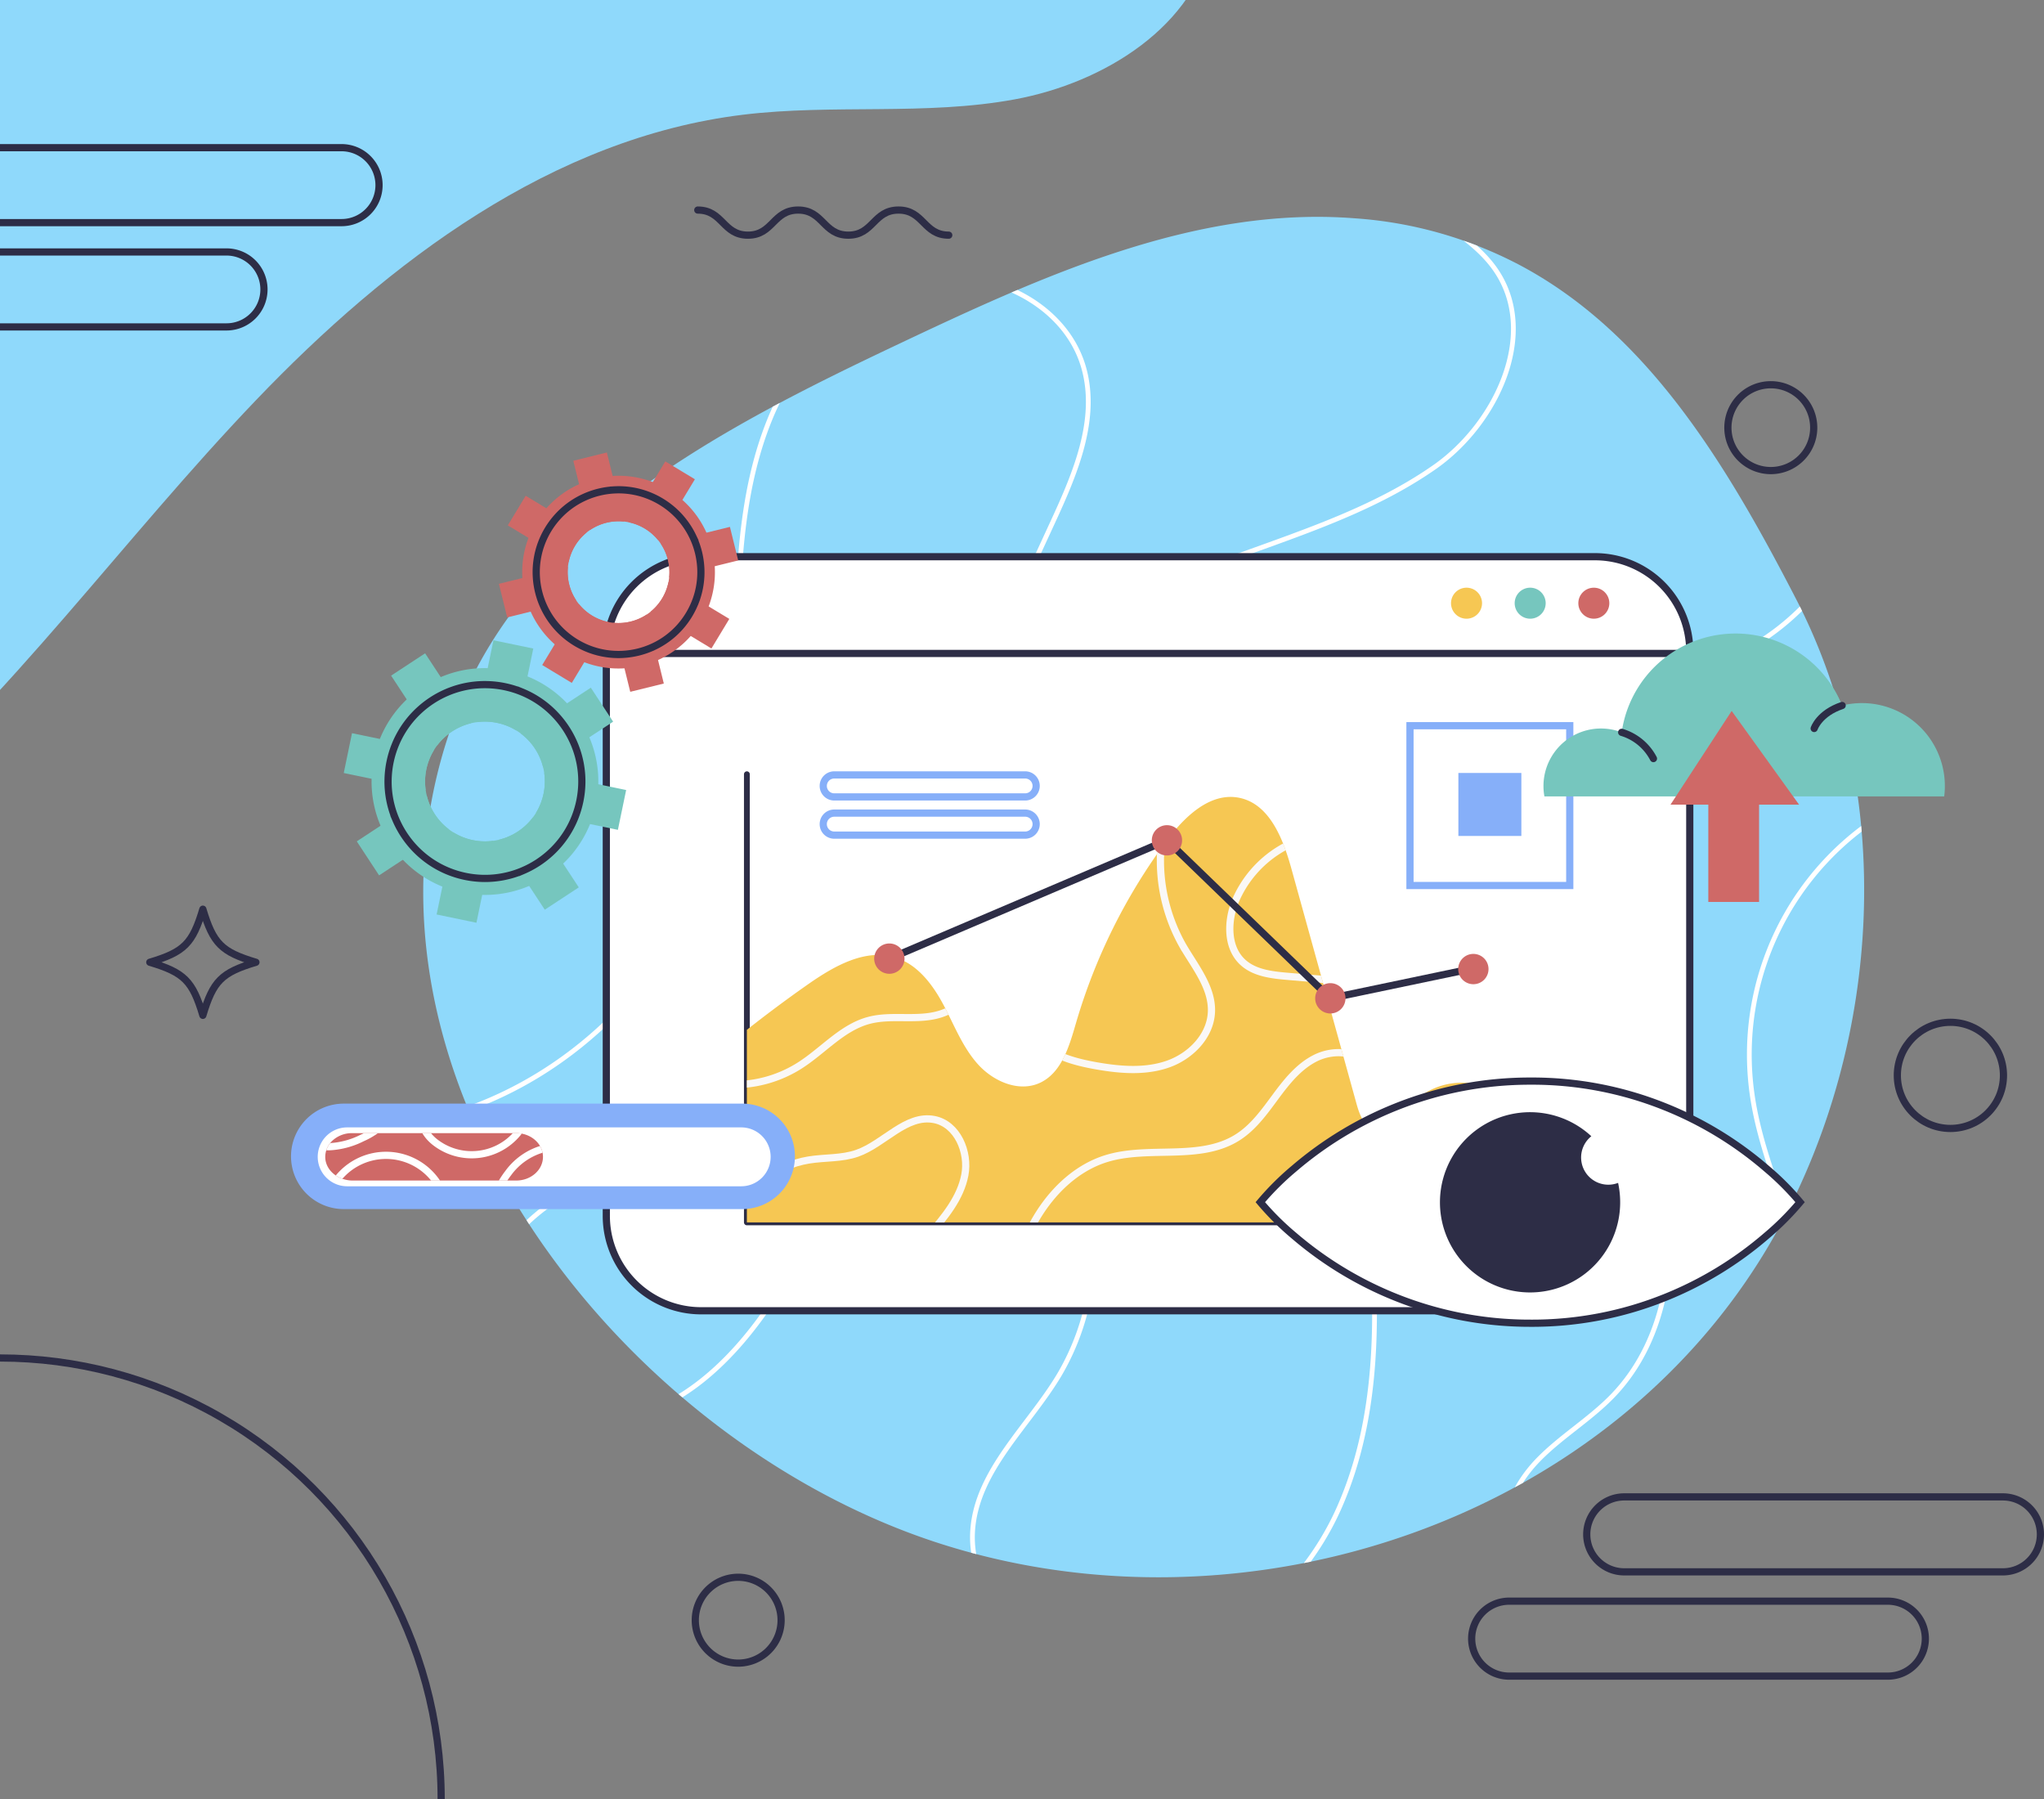 <svg xmlns="http://www.w3.org/2000/svg" xmlns:xlink="http://www.w3.org/1999/xlink" width="567.95" height="499.858" viewBox="0 0 567.95 499.858">
  <rect x="0" y="0" width="567.95" height="499.858" fill="#808080" stroke="none"/>
  <defs>
    <clipPath id="clip-path">
      <rect id="Rectangle_2" data-name="Rectangle 2" width="361.686" height="217.565" transform="translate(0 0.142)" fill="none"/>
    </clipPath>
    <clipPath id="clip-path-2">
      <path id="Path_11" data-name="Path 11" d="M422.48,73.892c35.355,18.889,57.2,55.11,76.659,92.822,27.786,53.865,23.765,122.442-5.024,174.825C449.587,422.56,345.853,456.918,259.707,428.49,169.684,398.783,89.219,293.562,127.274,197.076c19.925-50.52,73.247-78.1,122.339-101.321,40.083-18.96,82.491-38.379,126.7-34.973A115.307,115.307,0,0,1,422.48,73.892Z" fill="none"/>
    </clipPath>
    <clipPath id="clip-path-3">
      <path id="Path_23" data-name="Path 23" d="M408.051,301.033v38.716H207.527V286.244q8.355-6.6,17.076-12.7c7.211-5.036,15.952-10.032,24.334-7.346,6.072,1.944,10.247,7.505,13.235,13.139s5.307,11.761,9.578,16.5,11.306,7.808,17.115,5.179c6.08-2.749,8.215-10.112,10.072-16.518a160.541,160.541,0,0,1,25.314-50.9c4.9-6.573,11.992-13.41,20.031-11.824,8.487,1.673,12.255,11.434,14.566,19.769q9.06,32.688,18.111,65.377c.885,3.2,2.407,6.988,5.7,7.442,3.722.518,6.176-3.546,8.558-6.454A19.5,19.5,0,0,1,408.051,301.033Z" fill="rgba(0,0,0,0)"/>
    </clipPath>
    <clipPath id="clip-path-4">
      <path id="Path_63" data-name="Path 63" d="M150.871,321.533h0c0,3.636-3.329,6.584-7.434,6.584H98c-4.1,0-7.571-2.862-7.628-6.49a6.214,6.214,0,0,1,2.175-4.751,7.942,7.942,0,0,1,5.258-1.927h45.63C147.542,314.949,150.871,317.9,150.871,321.533Z" fill="none"/>
    </clipPath>
    <clipPath id="clip-path-5">
      <rect id="Rectangle_8" data-name="Rectangle 8" width="158.469" height="148.179" transform="translate(0 351.821)" fill="none"/>
    </clipPath>
    <clipPath id="clip-path-6">
      <rect id="Rectangle_9" data-name="Rectangle 9" width="124.768" height="74.59" transform="translate(0 29.316)" fill="none"/>
    </clipPath>
  </defs>
  <g id="Group_2" data-name="Group 2" transform="translate(0 -0.142)">
    <g id="Group_1" data-name="Group 1" clip-path="url(#clip-path)">
      <path id="Path_1" data-name="Path 1" d="M143.418-114.89C7.484-90.374-108.48,4.348-150.149,137.362c-6.813,21.749-11.606,44.852-7.512,67.272s18.7,44.057,40.392,51.042c27.946,9,57.45-7.869,79.724-26.995,40.479-34.758,71.771-78.8,108.659-117.35s82.38-72.875,135.345-79.316c25.057-3.047,50.7.314,75.524-4.272s50.4-20.352,54.982-45.174c3.277-17.763-5.2-36.062-17.8-49.01C271.875-115.064,208.989-126.716,143.418-114.89Z" fill="#8fd9fb"/>
    </g>
  </g>
  <g id="Group_12" data-name="Group 12" transform="translate(0 -0.142)">
    <g id="Group_5" data-name="Group 5">
      <path id="Path_3" data-name="Path 3" d="M193.882,58.5c6.971,0,6.971,6.974,13.943,6.974S214.8,58.5,221.773,58.5s6.972,6.974,13.944,6.974S242.693,58.5,249.67,58.5s6.977,6.974,13.953,6.974" fill="none" stroke="#2d2d46" stroke-linecap="round" stroke-linejoin="round" stroke-width="2"/>
    </g>
    <g id="Group_6" data-name="Group 6">
      <path id="Path_4" data-name="Path 4" d="M500.44,127.415a11.923,11.923,0,1,1,.061-16.861A11.924,11.924,0,0,1,500.44,127.415Z" fill="none" stroke="#2d2d46" stroke-linecap="round" stroke-linejoin="round" stroke-width="2"/>
    </g>
    <g id="Group_8" data-name="Group 8">
      <g id="Group_7" data-name="Group 7">
        <path id="Path_5" data-name="Path 5" d="M41.62,267.478c9.566,2.862,11.886,5.182,14.747,14.747,2.862-9.565,5.182-11.885,14.748-14.747-9.566-2.861-11.886-5.181-14.748-14.747C53.506,262.3,51.186,264.617,41.62,267.478Z" fill="none" stroke="#2d2d46" stroke-linecap="round" stroke-linejoin="round" stroke-width="2"/>
      </g>
    </g>
    <g id="Group_10" data-name="Group 10">
      <g id="Group_9" data-name="Group 9">
        <circle id="Ellipse_1" data-name="Ellipse 1" cx="14.747" cy="14.747" r="14.747" transform="translate(527.195 284.153)" fill="none" stroke="#2d2d46" stroke-linecap="round" stroke-linejoin="round" stroke-width="2"/>
      </g>
    </g>
    <g id="Group_11" data-name="Group 11">
      <path id="Path_6" data-name="Path 6" d="M213.517,458.724a11.923,11.923,0,1,1,.062-16.861A11.923,11.923,0,0,1,213.517,458.724Z" fill="none" stroke="#2d2d46" stroke-linecap="round" stroke-linejoin="round" stroke-width="2"/>
    </g>
  </g>
  <g id="Group_13" data-name="Group 13" transform="translate(0 -0.142)">
    <path id="Path_7" data-name="Path 7" d="M451.306,436.829H556.539a10.411,10.411,0,0,0,10.411-10.411h0a10.411,10.411,0,0,0-10.411-10.411H451.306a10.411,10.411,0,0,0-10.411,10.411h0A10.411,10.411,0,0,0,451.306,436.829Z" fill="none" stroke="#2d2d46" stroke-linecap="round" stroke-linejoin="round" stroke-width="2"/>
    <path id="Path_8" data-name="Path 8" d="M419.333,465.8H524.565a10.412,10.412,0,0,0,10.412-10.412h0a10.412,10.412,0,0,0-10.412-10.411H419.333a10.411,10.411,0,0,0-10.411,10.411h0A10.412,10.412,0,0,0,419.333,465.8Z" fill="none" stroke="#2d2d46" stroke-linecap="round" stroke-linejoin="round" stroke-width="2"/>
  </g>
  <g id="Group_16" data-name="Group 16" transform="translate(0 -0.142)">
    <path id="Path_9" data-name="Path 9" d="M422.48,73.892c35.355,18.889,57.2,55.11,76.659,92.822,27.786,53.865,23.765,122.442-5.024,174.825C449.587,422.56,345.853,456.918,259.707,428.49,169.684,398.783,89.219,293.562,127.274,197.076c19.925-50.52,73.247-78.1,122.339-101.321,40.083-18.96,82.491-38.379,126.7-34.973A115.307,115.307,0,0,1,422.48,73.892Z" fill="#8fd9fb"/>
    <g id="Group_15" data-name="Group 15">
      <g id="Group_14" data-name="Group 14" clip-path="url(#clip-path-2)">
        <path id="Path_10" data-name="Path 10" d="M34.285,298.253c29.311,18.1,67.275,21.384,99.261,8.594s57.215-41.348,65.966-74.667c4.943-18.819,4.842-38.532,5.33-57.983s1.686-39.309,8.983-57.347S235.586,82.641,254.5,78.091s41.605,5.742,46.707,24.519c3.876,14.261-2.458,29.093-8.649,42.512L251.743,233.6c-13.9,30.132-29.266,61.964-57.472,79.448-13.06,8.1-28.163,12.581-40.861,21.23s-23.123,23.714-19.512,38.649c3.873,16.024,23.117,24.68,39.278,21.42s29.131-15.428,38.743-28.822,16.789-28.448,26.852-41.506c10.394-13.488,27.716-25.41,43.5-19.02,9.671,3.916,15.707,13.786,18.7,23.782a67.642,67.642,0,0,1-6.679,53.4c-8.573,14.323-22.908,26.52-24.025,43.176-1.264,18.832,16.626,34.889,35.352,37.259,28.114,3.56,54.87-17.5,66.4-43.391s10.944-55.424,8.386-83.647c-.97-10.711-3.6-21.9-3.607-32.625,0-8.033.739-13.065-3.082-20.781-7.349-14.839-21.406-26.459-37.648-30.089-15.958-3.567-34.269-.4-47.389-10.159-10.985-8.171-14.66-23.856-10.964-37.038s13.622-23.918,25.113-31.36c29.48-19.093,67-23.532,95.745-43.587,17.471-12.19,29.082-37.445,16.916-54.933-5.533-7.953-14.658-12.465-22.11-18.656s-13.654-16.206-10.079-25.21c3.84-9.671,16.244-12.223,26.649-12.252,27.535-.079,55.494,8.027,77.027,25.189s35.984,43.781,35.881,71.317-15.892,55.1-40.81,66.82c-19.929,9.369-46.677,10.711-56.919,30.205-8.8,16.758.384,36.974,9.728,53.436,10.885,19.175,22.312,38.541,27.019,60.083s1.544,46.123-13.77,61.987c-6.3,6.523-14.268,11.236-20.611,17.714s-11.069,15.807-8.455,24.488c4.33,14.384,24.466,16.406,38.508,11.069,29.458-11.194,49.372-43.49,46.146-74.838-2.206-21.433-13.847-40.926-16.852-62.262a78.722,78.722,0,0,1,83.013-89.535" fill="none" stroke="#fff" stroke-miterlimit="10" stroke-width="1.323"/>
      </g>
    </g>
  </g>
  <g id="Group_61" data-name="Group 61" transform="translate(0 -0.142)">
    <g id="Group_55" data-name="Group 55">
      <g id="Group_51" data-name="Group 51">
        <g id="Group_30" data-name="Group 30">
          <g id="Group_29" data-name="Group 29">
            <g id="Group_28" data-name="Group 28">
              <g id="Group_21" data-name="Group 21">
                <path id="Path_12" data-name="Path 12" d="M469.523,181.16V337.934A26.368,26.368,0,0,1,443.16,364.3H194.826a26.361,26.361,0,0,1-26.355-26.364V181.16a26.353,26.353,0,0,1,26.355-26.354H443.16A26.36,26.36,0,0,1,469.523,181.16Z" fill="#fff" stroke="#2d2d46" stroke-miterlimit="10" stroke-width="2"/>
                <line id="Line_2" data-name="Line 2" x1="301.052" transform="translate(168.471 181.682)" fill="none" stroke="#2d2d46" stroke-miterlimit="10" stroke-width="2"/>
                <g id="Group_20" data-name="Group 20">
                  <g id="Group_19" data-name="Group 19">
                    <g id="Group_17" data-name="Group 17">
                      <path id="Path_13" data-name="Path 13" d="M429.486,167.721a4.307,4.307,0,1,1-4.307-4.307A4.307,4.307,0,0,1,429.486,167.721Z" fill="#76c6be"/>
                    </g>
                    <circle id="Ellipse_2" data-name="Ellipse 2" cx="4.307" cy="4.307" r="4.307" transform="translate(438.559 163.414)" fill="#cf6967"/>
                    <g id="Group_18" data-name="Group 18">
                      <path id="Path_14" data-name="Path 14" d="M411.8,167.721a4.308,4.308,0,1,1-4.307-4.307A4.307,4.307,0,0,1,411.8,167.721Z" fill="#f6c753"/>
                    </g>
                  </g>
                </g>
              </g>
              <g id="Group_26" data-name="Group 26">
                <path id="Path_15" data-name="Path 15" d="M207.529,215.241v124.5h230.8" fill="rgba(0,0,0,0)" stroke="#2d2d46" stroke-linecap="round" stroke-linejoin="round" stroke-width="1.616"/>
                <g id="Group_25" data-name="Group 25">
                  <path id="Path_16" data-name="Path 16" d="M408.051,301.033v38.716H207.527V286.244q8.355-6.6,17.076-12.7c7.211-5.036,15.952-10.032,24.334-7.346,6.072,1.944,10.247,7.505,13.235,13.139s5.307,11.761,9.578,16.5,11.306,7.808,17.115,5.179c6.08-2.749,8.215-10.112,10.072-16.518a160.541,160.541,0,0,1,25.314-50.9c4.9-6.573,11.992-13.41,20.031-11.824,8.487,1.673,12.255,11.434,14.566,19.769q9.06,32.688,18.111,65.377c.885,3.2,2.407,6.988,5.7,7.442,3.722.518,6.176-3.546,8.558-6.454A19.5,19.5,0,0,1,408.051,301.033Z" fill="#f6c753"/>
                  <g id="Group_24" data-name="Group 24">
                    <g id="Group_23" data-name="Group 23" clip-path="url(#clip-path-3)">
                      <g id="Group_22" data-name="Group 22">
                        <path id="Path_17" data-name="Path 17" d="M174.663,284.881a34.094,34.094,0,0,0,47.614,11.244c6.455-4.122,11.71-10.5,19.108-12.485,6.456-1.731,13.521.232,19.9-1.778,7.093-2.236,12.03-9.323,12.869-16.712s-1.961-14.87-6.471-20.784-10.613-10.42-16.982-14.259" fill="rgba(0,0,0,0)" stroke="#faf8f6" stroke-miterlimit="10" stroke-width="2"/>
                        <path id="Path_18" data-name="Path 18" d="M189.47,363.253c3.4-8.8,6.861-17.7,12.4-25.332s13.5-13.96,22.808-15.5c4.5-.744,9.209-.369,13.508-1.886,7.515-2.652,13.582-10.886,21.4-9.361,6.4,1.247,9.724,9.006,8.507,15.409s-5.621,11.661-9.868,16.6l-17.788,20.7" fill="rgba(0,0,0,0)" stroke="#faf8f6" stroke-miterlimit="10" stroke-width="2"/>
                        <path id="Path_19" data-name="Path 19" d="M283.371,278.834c-.086,5.043,3.143,9.709,7.327,12.526s9.216,4.063,14.185,4.928c6.545,1.138,13.436,1.674,19.7-.541s11.731-7.781,12.026-14.417c.3-6.843-4.592-12.628-8.014-18.562a48.06,48.06,0,0,1-.206-46.719" fill="rgba(0,0,0,0)" stroke="#faf8f6" stroke-miterlimit="10" stroke-width="2"/>
                        <path id="Path_20" data-name="Path 20" d="M279.708,359.792c2.123-7.857,4.7-15.7,9.078-22.562s10.727-12.734,18.493-15.17c11.917-3.739,26.057.744,36.606-5.944,4.391-2.784,7.485-7.154,10.577-11.335s6.46-8.414,11.123-10.716,10.976-2.086,14.366,1.857c3.943,4.585,2.344,11.614,0,17.188a95.12,95.12,0,0,1-20.934,30.868c-5.542,5.45-11.8,10.271-16.334,16.585s-7.136,14.721-4.234,21.932" fill="rgba(0,0,0,0)" stroke="#faf8f6" stroke-miterlimit="10" stroke-width="2"/>
                        <path id="Path_21" data-name="Path 21" d="M373.734,231.714a30.887,30.887,0,0,0-30.453,18.7c-2.277,5.65-2.444,12.914,2.031,17.047,3.265,3.016,8.047,3.547,12.475,3.929l39.453,3.4" fill="rgba(0,0,0,0)" stroke="#faf8f6" stroke-miterlimit="10" stroke-width="2"/>
                        <path id="Path_22" data-name="Path 22" d="M396.493,353.487c-6.734-4.395-8.771-14.6-4.241-21.24,3.626-5.319,10.091-7.732,15.708-10.875a55.6,55.6,0,0,0,19.393-18.156" fill="rgba(0,0,0,0)" stroke="#faf8f6" stroke-miterlimit="10" stroke-width="2"/>
                      </g>
                    </g>
                  </g>
                </g>
              </g>
              <g id="Group_27" data-name="Group 27">
                <path id="Path_24" data-name="Path 24" d="M247.118,266.467,324.251,233.6l45.4,43.894,39.741-8.317" fill="none" stroke="#2d2d46" stroke-miterlimit="10" stroke-width="2"/>
                <circle id="Ellipse_3" data-name="Ellipse 3" cx="4.21" cy="4.21" r="4.21" transform="translate(320.041 229.389)" fill="#cf6967"/>
                <path id="Path_25" data-name="Path 25" d="M372.628,274.517a4.21,4.21,0,1,1-5.954,0A4.21,4.21,0,0,1,372.628,274.517Z" fill="#cf6967"/>
                <path id="Path_26" data-name="Path 26" d="M412.369,266.388a4.21,4.21,0,1,1-5.954,0A4.21,4.21,0,0,1,412.369,266.388Z" fill="#cf6967"/>
                <path id="Path_27" data-name="Path 27" d="M251.328,266.467a4.211,4.211,0,1,1-4.21-4.21A4.21,4.21,0,0,1,251.328,266.467Z" fill="#cf6967"/>
              </g>
            </g>
            <rect id="Rectangle_4" data-name="Rectangle 4" width="44.399" height="44.399" transform="translate(391.78 201.754)" fill="none" stroke="#86aff9" stroke-miterlimit="10" stroke-width="2"/>
            <path id="Path_28" data-name="Path 28" d="M284.854,221.543H231.81a3.058,3.058,0,0,1-3.058-3.058h0a3.058,3.058,0,0,1,3.058-3.057h53.044a3.058,3.058,0,0,1,3.058,3.057h0A3.058,3.058,0,0,1,284.854,221.543Z" fill="none" stroke="#86aff9" stroke-miterlimit="10" stroke-width="2"/>
            <path id="Path_29" data-name="Path 29" d="M284.854,232.156H231.81a3.058,3.058,0,0,1-3.058-3.058h0a3.058,3.058,0,0,1,3.058-3.058h53.044a3.058,3.058,0,0,1,3.058,3.058h0A3.058,3.058,0,0,1,284.854,232.156Z" fill="none" stroke="#86aff9" stroke-miterlimit="10" stroke-width="2"/>
          </g>
          <rect id="Rectangle_5" data-name="Rectangle 5" width="17.5" height="17.5" transform="translate(405.229 214.888)" fill="#86aff9"/>
        </g>
        <g id="Group_31" data-name="Group 31">
          <path id="Path_30" data-name="Path 30" d="M350.194,334.127a76.819,76.819,0,0,1,9.373-9.325,101.211,101.211,0,0,1,28.121-17.061,100.07,100.07,0,0,1,37.5-7.247,98.953,98.953,0,0,1,37.494,7.151A100.255,100.255,0,0,1,490.8,324.751a76.522,76.522,0,0,1,9.374,9.376A76.583,76.583,0,0,1,490.8,343.5a100.254,100.254,0,0,1-28.121,17.106,98.952,98.952,0,0,1-37.494,7.151,100.07,100.07,0,0,1-37.5-7.247,101.172,101.172,0,0,1-28.121-17.062A76.8,76.8,0,0,1,350.194,334.127Z" fill="#fff" stroke="#2d2d46" stroke-miterlimit="10" stroke-width="2"/>
          <path id="Path_31" data-name="Path 31" d="M450.184,334.129a25.038,25.038,0,1,1-8.013-18.319,7.56,7.56,0,0,0,7.436,12.961A25.382,25.382,0,0,1,450.184,334.129Z" fill="#2d2d46"/>
        </g>
        <g id="Group_50" data-name="Group 50">
          <g id="Group_44" data-name="Group 44">
            <g id="Group_43" data-name="Group 43">
              <g id="Group_32" data-name="Group 32">
                <path id="Path_32" data-name="Path 32" d="M137.1,233.732,132.385,256.5,121.319,254.2l4.72-22.763a16.71,16.71,0,0,0,11.065,2.294Z" fill="#76c6be"/>
              </g>
              <g id="Group_33" data-name="Group 33">
                <path id="Path_33" data-name="Path 33" d="M160.82,246.674l-9.447,6.2-12.759-19.432a16.706,16.706,0,0,0,9.448-6.2l6.462,9.843,1.958,2.982Z" fill="#76c6be"/>
              </g>
              <g id="Group_42" data-name="Group 42">
                <g id="Group_35" data-name="Group 35">
                  <g id="Group_34" data-name="Group 34">
                    <path id="Path_34" data-name="Path 34" d="M166.244,218.02q.009-.363.011-.721a31.358,31.358,0,0,0-2.224-11.659c-.09-.222-.18-.444-.277-.663a31.528,31.528,0,0,0-6.2-9.448c-.163-.176-.331-.347-.5-.518a31.342,31.342,0,0,0-9.814-6.675q-.332-.143-.665-.276a31.788,31.788,0,0,0-11.066-2.295q-.363-.009-.721-.011a31.392,31.392,0,0,0-11.658,2.225c-.223.089-.445.179-.666.274a31.659,31.659,0,0,0-9.446,6.2c-.176.163-.347.331-.517.5a31.356,31.356,0,0,0-6.676,9.814c-.094.219-.188.441-.276.666a31.782,31.782,0,0,0-2.294,11.065c-.009.242-.01.482-.012.721a31.388,31.388,0,0,0,2.225,11.658c.09.223.179.445.274.666a31.694,31.694,0,0,0,6.2,9.448c.165.174.333.345.5.516a31.367,31.367,0,0,0,9.813,6.675c.22.094.441.188.666.276a31.876,31.876,0,0,0,11.065,2.3c.24.005.481.007.721.009a31.338,31.338,0,0,0,11.659-2.225c.222-.09.444-.179.664-.276a31.62,31.62,0,0,0,9.449-6.2c.174-.166.345-.334.516-.5a31.4,31.4,0,0,0,6.676-9.814q.14-.329.276-.666a31.817,31.817,0,0,0,2.294-11.065Zm-17.729,8.588a.1.1,0,0,1-.013.018c-.141.209-.289.415-.44.616a16.706,16.706,0,0,1-9.448,6.2c-.244.059-.492.112-.741.159a.069.069,0,0,1-.02,0q-.372.071-.749.125a16.71,16.71,0,0,1-11.065-2.294c-.216-.132-.428-.271-.638-.413l-.017-.01c-.21-.142-.416-.29-.616-.441a16.7,16.7,0,0,1-6.2-9.447c-.059-.245-.113-.492-.16-.741l0-.02c-.048-.249-.09-.5-.126-.749a16.7,16.7,0,0,1,2.295-11.066c.132-.215.27-.428.412-.637l.01-.018c.142-.209.29-.415.441-.616a16.706,16.706,0,0,1,9.448-6.2c.244-.059.492-.112.74-.159a.08.08,0,0,1,.021-.005c.248-.047.5-.087.749-.125a16.735,16.735,0,0,1,11.065,2.294c.216.132.428.271.638.413a.059.059,0,0,1,.017.012c.209.142.415.29.616.441a16.7,16.7,0,0,1,6.2,9.447c.059.245.113.492.16.741l0,.021c.047.248.088.5.125.748a16.736,16.736,0,0,1-2.294,11.066C148.793,226.186,148.657,226.4,148.515,226.608Z" fill="#76c6be"/>
                  </g>
                </g>
                <g id="Group_36" data-name="Group 36">
                  <path id="Path_35" data-name="Path 35" d="M148.177,180.32l-4.719,22.762a16.735,16.735,0,0,0-11.065-2.294l4.718-22.762Z" fill="#76c6be"/>
                </g>
                <g id="Group_37" data-name="Group 37">
                  <path id="Path_36" data-name="Path 36" d="M118.46,213.885a16.561,16.561,0,0,0-.183,5.732L95.514,214.9l2.294-11.066,22.764,4.719A16.606,16.606,0,0,0,118.46,213.885Z" fill="#76c6be"/>
                </g>
                <g id="Group_38" data-name="Group 38">
                  <path id="Path_37" data-name="Path 37" d="M173.983,219.624l-2.294,11.066-22.762-4.719a16.736,16.736,0,0,0,2.294-11.066Z" fill="#76c6be"/>
                </g>
                <g id="Group_39" data-name="Group 39">
                  <path id="Path_38" data-name="Path 38" d="M130.883,201.077a16.706,16.706,0,0,0-9.448,6.2l-12.759-19.432,9.448-6.2Z" fill="#76c6be"/>
                </g>
                <g id="Group_40" data-name="Group 40">
                  <path id="Path_39" data-name="Path 39" d="M124.768,230.574l-19.433,12.759-6.2-9.447,19.433-12.759A16.7,16.7,0,0,0,124.768,230.574Z" fill="#76c6be"/>
                </g>
                <g id="Group_41" data-name="Group 41">
                  <path id="Path_40" data-name="Path 40" d="M170.364,200.636,150.932,213.4a16.7,16.7,0,0,0-6.2-9.447l19.433-12.759Z" fill="#76c6be"/>
                </g>
                <path id="Path_41" data-name="Path 41" d="M161.664,217.909c.005-.206.008-.412.009-.615a26.77,26.77,0,0,0-1.9-9.963c-.076-.191-.153-.381-.236-.568a26.957,26.957,0,0,0-5.3-8.074c-.139-.15-.283-.3-.427-.442a26.772,26.772,0,0,0-8.386-5.7c-.189-.081-.379-.159-.569-.236a27.123,27.123,0,0,0-9.456-1.96q-.311-.009-.616-.01a26.825,26.825,0,0,0-9.963,1.9c-.19.077-.38.153-.569.234a27.031,27.031,0,0,0-8.072,5.3c-.151.139-.3.283-.443.427a26.8,26.8,0,0,0-5.705,8.386c-.08.188-.16.377-.236.569a27.148,27.148,0,0,0-1.96,9.457c-.007.206-.009.412-.01.615a26.834,26.834,0,0,0,1.9,9.964c.077.19.154.38.234.569a27.105,27.105,0,0,0,5.3,8.073c.142.149.285.295.429.441a26.81,26.81,0,0,0,8.387,5.705c.187.08.376.16.568.236a27.224,27.224,0,0,0,9.457,1.962c.2.005.41.007.616.008a26.778,26.778,0,0,0,9.963-1.9c.19-.077.38-.153.567-.236a27.019,27.019,0,0,0,8.075-5.3c.149-.141.295-.285.441-.429a26.817,26.817,0,0,0,5.705-8.386c.08-.188.159-.377.236-.569a27.167,27.167,0,0,0,1.961-9.457Z" fill="none" stroke="#2d2d46" stroke-miterlimit="10" stroke-width="2"/>
              </g>
            </g>
          </g>
          <g id="Group_49" data-name="Group 49">
            <g id="Group_48" data-name="Group 48">
              <path id="Path_42" data-name="Path 42" d="M169.1,172.959l-10.22,16.908-8.219-4.969,10.22-16.907a14.2,14.2,0,0,0,8.219,4.968Z" fill="#cf6967"/>
              <path id="Path_43" data-name="Path 43" d="M184.448,190.039l-9.326,2.3-4.728-19.181a14.2,14.2,0,0,0,9.326-2.3l2.4,9.715.725,2.943Z" fill="#cf6967"/>
              <g id="Group_47" data-name="Group 47">
                <g id="Group_46" data-name="Group 46">
                  <g id="Group_45" data-name="Group 45">
                    <path id="Path_44" data-name="Path 44" d="M196.9,168.61q.109-.288.212-.574a26.622,26.622,0,0,0,1.515-9.972c-.009-.2-.018-.407-.033-.61a26.833,26.833,0,0,0-2.3-9.326c-.081-.187-.167-.371-.254-.556a26.629,26.629,0,0,0-5.976-8.125c-.151-.138-.3-.275-.455-.41a27.045,27.045,0,0,0-8.219-4.968q-.288-.109-.574-.213a26.676,26.676,0,0,0-9.972-1.515c-.2.009-.407.018-.611.031a26.921,26.921,0,0,0-9.325,2.3c-.187.08-.371.167-.556.254a26.613,26.613,0,0,0-8.125,5.976c-.137.149-.275.3-.41.455a27,27,0,0,0-4.968,8.219c-.075.191-.144.383-.213.574a26.673,26.673,0,0,0-1.515,9.972c.009.2.018.407.031.611a26.95,26.95,0,0,0,2.3,9.325c.083.187.17.371.256.555a26.675,26.675,0,0,0,5.976,8.126c.15.137.3.275.456.409a27.041,27.041,0,0,0,8.218,4.97c.19.073.383.142.575.212a26.641,26.641,0,0,0,9.972,1.514c.2-.009.407-.018.61-.033a26.869,26.869,0,0,0,9.326-2.3c.187-.083.371-.169.555-.256a26.67,26.67,0,0,0,8.126-5.976q.206-.224.409-.455a27.022,27.022,0,0,0,4.969-8.219Zm-16.637,1.868-.015.011q-.259.19-.527.369a14.2,14.2,0,0,1-9.326,2.3c-.212-.022-.426-.049-.638-.081-.006,0-.013,0-.017,0-.213-.033-.425-.069-.636-.112a14.2,14.2,0,0,1-8.219-4.968c-.135-.167-.266-.338-.394-.511l-.011-.013c-.127-.173-.251-.35-.369-.527a14.2,14.2,0,0,1-2.3-9.326c.022-.212.049-.426.082-.638l0-.017q.048-.319.111-.636a14.2,14.2,0,0,1,4.968-8.218c.168-.136.338-.267.511-.395l.013-.011c.173-.127.35-.251.528-.369a14.2,14.2,0,0,1,9.325-2.3c.213.023.427.049.639.082l.018,0c.212.033.424.071.635.112a14.228,14.228,0,0,1,8.219,4.968c.136.167.267.338.394.511l.01.015c.128.172.251.349.369.527a14.189,14.189,0,0,1,2.3,9.325c-.022.213-.049.427-.081.639l0,.018c-.032.212-.07.423-.111.635a14.228,14.228,0,0,1-4.968,8.219C180.6,170.219,180.435,170.351,180.262,170.478Z" fill="#cf6967"/>
                  </g>
                </g>
                <path id="Path_45" data-name="Path 45" d="M193.083,133.289,182.864,150.2a14.228,14.228,0,0,0-8.219-4.968l10.22-16.906Z" fill="#cf6967"/>
                <path id="Path_46" data-name="Path 46" d="M159.776,151.782a14.058,14.058,0,0,0-1.768,4.541L141.1,146.1l4.968-8.219L162.976,148.1A14.1,14.1,0,0,0,159.776,151.782Z" fill="#cf6967"/>
                <path id="Path_47" data-name="Path 47" d="M202.647,172.085l-4.968,8.219-16.906-10.22a14.228,14.228,0,0,0,4.968-8.219Z" fill="#cf6967"/>
                <path id="Path_48" data-name="Path 48" d="M173.353,145.031a14.2,14.2,0,0,0-9.325,2.3L159.3,128.149l9.325-2.3Z" fill="#cf6967"/>
                <path id="Path_49" data-name="Path 49" d="M160.11,166.94l-19.181,4.728-2.3-9.326,19.181-4.728A14.2,14.2,0,0,0,160.11,166.94Z" fill="#cf6967"/>
                <path id="Path_50" data-name="Path 50" d="M205.117,155.845l-19.181,4.728a14.189,14.189,0,0,0-2.3-9.325l19.182-4.728Z" fill="#cf6967"/>
                <path id="Path_51" data-name="Path 51" d="M193.259,167.226c.063-.164.124-.328.182-.49a22.769,22.769,0,0,0,1.295-8.522c-.008-.174-.016-.348-.029-.522a22.9,22.9,0,0,0-1.964-7.969c-.069-.16-.143-.318-.217-.475a22.766,22.766,0,0,0-5.107-6.944q-.194-.177-.389-.35a23.1,23.1,0,0,0-7.024-4.246q-.246-.093-.491-.182a22.771,22.771,0,0,0-8.521-1.294c-.174.007-.348.015-.523.026a22.991,22.991,0,0,0-7.968,1.967c-.16.069-.318.143-.475.217a22.749,22.749,0,0,0-6.944,5.107c-.117.127-.235.256-.35.389a23.074,23.074,0,0,0-4.246,7.024c-.064.163-.123.327-.182.49a22.779,22.779,0,0,0-1.294,8.522c.007.174.015.348.026.522A23.017,23.017,0,0,0,151,168.465c.071.16.145.317.219.475a22.786,22.786,0,0,0,5.107,6.944c.127.117.256.235.389.35a23.115,23.115,0,0,0,7.023,4.247c.162.062.327.121.491.18a22.766,22.766,0,0,0,8.522,1.295c.174-.008.348-.015.522-.029a22.957,22.957,0,0,0,7.969-1.962c.16-.071.317-.145.475-.219a22.787,22.787,0,0,0,6.944-5.107c.117-.128.234-.257.35-.389a23.066,23.066,0,0,0,4.245-7.024Z" fill="none" stroke="#2d2d46" stroke-miterlimit="10" stroke-width="2"/>
              </g>
            </g>
          </g>
        </g>
      </g>
      <g id="Group_54" data-name="Group 54">
        <g id="Group_52" data-name="Group 52">
          <path id="Path_52" data-name="Path 52" d="M517.374,195.475a22.928,22.928,0,0,0-5.507.665,31.951,31.951,0,0,0-61.261,7.464,15.984,15.984,0,0,0-21.473,17.79h111.09a23.044,23.044,0,0,0-22.849-25.919Z" fill="#76c6be"/>
          <path id="Path_53" data-name="Path 53" d="M450.606,203.6a14.677,14.677,0,0,1,8.822,7.289" fill="none" stroke="#2d2d46" stroke-linecap="round" stroke-linejoin="round" stroke-width="2"/>
          <path id="Path_54" data-name="Path 54" d="M504.089,202.533s1.383-4.248,7.778-6.393" fill="none" stroke="#2d2d46" stroke-linecap="round" stroke-linejoin="round" stroke-width="2"/>
        </g>
        <g id="Group_53" data-name="Group 53">
          <rect id="Rectangle_6" data-name="Rectangle 6" width="14.106" height="35.04" transform="translate(474.676 215.677)" fill="#cf6967"/>
          <path id="Path_55" data-name="Path 55" d="M464.169,223.686l16.994-26.03,18.733,26.03Z" fill="#cf6967"/>
        </g>
      </g>
    </g>
    <g id="Group_60" data-name="Group 60">
      <path id="Path_56" data-name="Path 56" d="M206.228,336.049H95.514a14.65,14.65,0,0,1-14.65-14.65h0a14.65,14.65,0,0,1,14.65-14.65H206.228a14.65,14.65,0,0,1,14.65,14.65h0A14.65,14.65,0,0,1,206.228,336.049Z" fill="#86aff9"/>
      <path id="Path_57" data-name="Path 57" d="M214.132,321.533a8.18,8.18,0,0,1-8.176,8.18H96.464a8.18,8.18,0,1,1,0-16.36H205.956A8.177,8.177,0,0,1,214.132,321.533Z" fill="#fff"/>
      <g id="Group_59" data-name="Group 59">
        <path id="Path_58" data-name="Path 58" d="M150.871,321.533h0c0,3.636-3.329,6.584-7.434,6.584H98c-4.1,0-7.571-2.862-7.628-6.49a6.214,6.214,0,0,1,2.175-4.751,7.942,7.942,0,0,1,5.258-1.927h45.63C147.542,314.949,150.871,317.9,150.871,321.533Z" fill="#cf6967"/>
        <g id="Group_58" data-name="Group 58">
          <g id="Group_57" data-name="Group 57" clip-path="url(#clip-path-4)">
            <g id="Group_56" data-name="Group 56">
              <path id="Path_59" data-name="Path 59" d="M83.591,315.993a11.906,11.906,0,0,0,8.4,2.706,22.752,22.752,0,0,0,8.654-2.412,20.415,20.415,0,0,0,6.166-4.148,10.108,10.108,0,0,0,2.986-6.661" fill="none" stroke="#fff" stroke-miterlimit="10" stroke-width="2"/>
              <path id="Path_60" data-name="Path 60" d="M91.8,330.94a17.078,17.078,0,0,1,29.746-2.1" fill="none" stroke="#fff" stroke-miterlimit="10" stroke-width="2"/>
              <path id="Path_61" data-name="Path 61" d="M117.436,310.786c-.392,2.626,1.413,5.1,3.516,6.724a16.563,16.563,0,0,0,25.115-6.111" fill="none" stroke="#fff" stroke-miterlimit="10" stroke-width="2"/>
              <path id="Path_62" data-name="Path 62" d="M137.578,332.6a25.1,25.1,0,0,1,3.624-6.533,17.958,17.958,0,0,1,9.364-6.66,11.485,11.485,0,0,1,10.886,2.548" fill="none" stroke="#fff" stroke-miterlimit="10" stroke-width="2"/>
            </g>
          </g>
        </g>
      </g>
    </g>
  </g>
  <g id="Group_65" data-name="Group 65" transform="translate(0 -0.142)">
    <g id="Group_64" data-name="Group 64" clip-path="url(#clip-path-5)">
      <circle id="Ellipse_5" data-name="Ellipse 5" cx="122.584" cy="122.584" r="122.584" transform="translate(-122.584 377.416)" fill="none" stroke="#2d2d46" stroke-linecap="round" stroke-linejoin="round" stroke-width="2"/>
    </g>
  </g>
  <g id="Group_68" data-name="Group 68" transform="translate(0 -0.142)">
    <g id="Group_67" data-name="Group 67" clip-path="url(#clip-path-6)">
      <g id="Group_66" data-name="Group 66">
        <path id="Path_64" data-name="Path 64" d="M-10.325,61.99H94.907a10.411,10.411,0,0,0,10.411-10.411h0A10.411,10.411,0,0,0,94.907,41.168H-10.325A10.411,10.411,0,0,0-20.736,51.579h0A10.411,10.411,0,0,0-10.325,61.99Z" fill="none" stroke="#2d2d46" stroke-linecap="round" stroke-linejoin="round" stroke-width="2"/>
        <path id="Path_65" data-name="Path 65" d="M-42.3,90.963H62.934A10.412,10.412,0,0,0,73.345,80.551h0A10.411,10.411,0,0,0,62.934,70.14H-42.3A10.411,10.411,0,0,0-52.709,80.551h0A10.412,10.412,0,0,0-42.3,90.963Z" fill="none" stroke="#2d2d46" stroke-linecap="round" stroke-linejoin="round" stroke-width="2"/>
      </g>
    </g>
  </g>
</svg>